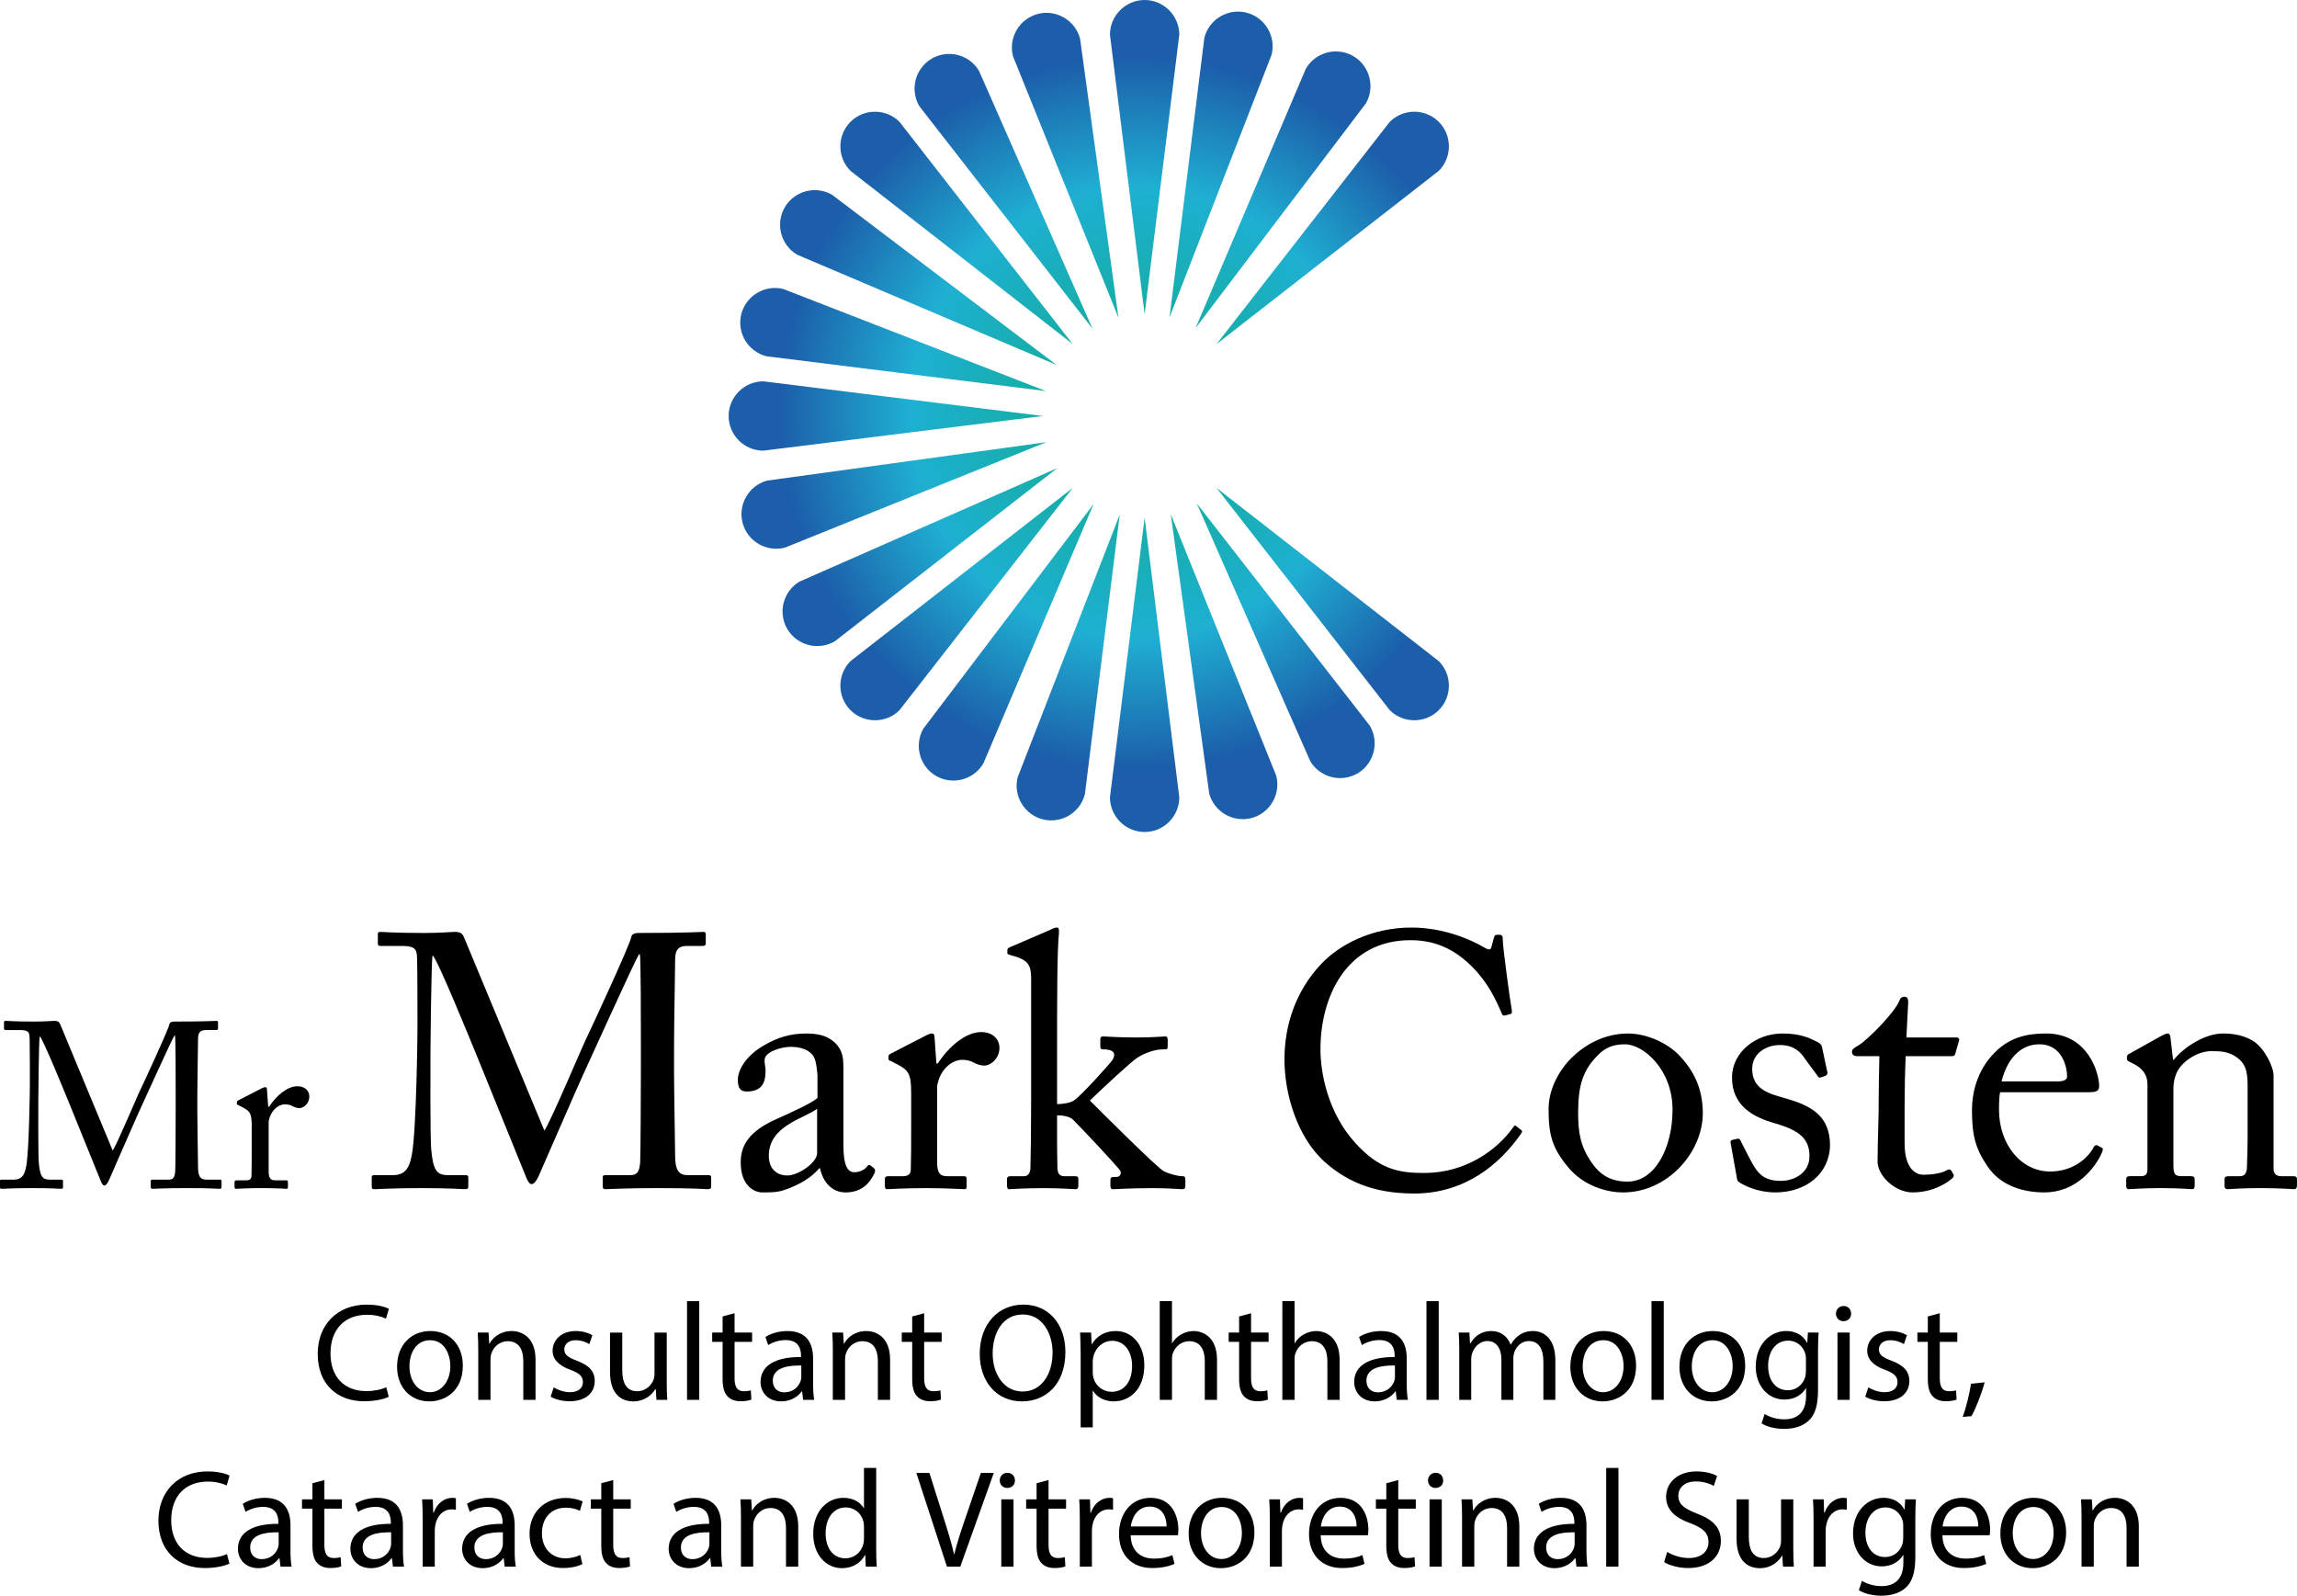 <?xml version="1.0" encoding="UTF-8"?><svg id="a" xmlns="http://www.w3.org/2000/svg" xmlns:xlink="http://www.w3.org/1999/xlink" viewBox="0 0 330.518 229.602"><defs><style>.u{fill:url(#t);}.v{fill:url(#j);}.w{fill:url(#g);}.x{fill:url(#m);}.y{fill:url(#h);}.z{fill:url(#i);}.aa{fill:url(#q);}.ab{fill:url(#r);}.ac{fill:url(#o);}.ad{fill:url(#p);}.ae{fill:url(#k);}.af{fill:url(#n);}.ag{fill:url(#l);}.ah{fill:url(#f);}.ai{fill:url(#d);}.aj{fill:url(#s);}.ak{fill:url(#e);}.al{fill:url(#c);}.am{fill:url(#b);}</style><radialGradient id="b" cx="163.372" cy="59.41" fx="163.372" fy="59.41" r="51.145" gradientTransform="matrix(1, 0, 0, 1, 0, 0)" gradientUnits="userSpaceOnUse"><stop offset=".239" stop-color="#15ada1"/><stop offset=".635" stop-color="#1fafd2"/><stop offset="1" stop-color="#1c5eaa"/></radialGradient><radialGradient id="c" cy="59.41" fy="59.41" r="51.145" xlink:href="#b"/><radialGradient id="d" cy="59.41" fy="59.41" r="51.145" xlink:href="#b"/><radialGradient id="e" cy="59.41" fy="59.41" r="51.145" xlink:href="#b"/><radialGradient id="f" cx="163.372" cy="59.41" fx="163.372" fy="59.41" r="51.145" xlink:href="#b"/><radialGradient id="g" cx="163.372" cy="59.41" fx="163.372" fy="59.41" r="51.145" xlink:href="#b"/><radialGradient id="h" cx="163.372" fx="163.372" r="51.145" xlink:href="#b"/><radialGradient id="i" cx="163.372" cy="59.41" fx="163.372" fy="59.41" r="51.145" xlink:href="#b"/><radialGradient id="j" cx="163.372" cy="59.41" fx="163.372" fy="59.41" r="51.145" xlink:href="#b"/><radialGradient id="k" cx="163.372" cy="59.41" fx="163.372" fy="59.41" r="51.145" xlink:href="#b"/><radialGradient id="l" cx="163.372" cy="59.41" fx="163.372" fy="59.41" r="51.145" xlink:href="#b"/><radialGradient id="m" cx="163.372" cy="59.41" fx="163.372" fy="59.41" r="51.145" xlink:href="#b"/><radialGradient id="n" cx="163.372" fx="163.372" r="51.145" xlink:href="#b"/><radialGradient id="o" cx="163.372" cy="59.41" fx="163.372" fy="59.41" r="51.145" xlink:href="#b"/><radialGradient id="p" r="51.145" xlink:href="#b"/><radialGradient id="q" cx="163.372" cy="59.41" fx="163.372" fy="59.41" r="51.145" xlink:href="#b"/><radialGradient id="r" cy="59.41" fy="59.41" r="51.145" xlink:href="#b"/><radialGradient id="s" cx="163.372" fx="163.372" r="51.145" xlink:href="#b"/><radialGradient id="t" cx="163.372" cy="59.41" fx="163.372" fy="59.41" r="51.145" xlink:href="#b"/></defs><g><path class="am" d="M175.048,49.511h0l31.979-24.925c1.94-1.94,1.94-5.114,0-7.054h0c-1.94-1.94-5.114-1.94-7.054,0l-24.925,31.979Z"/><path class="al" d="M175.048,70.204h0l24.925,31.979c1.94,1.94,5.114,1.94,7.054,0h0c1.94-1.94,1.94-5.114,0-7.054l-31.979-24.925Z"/><path class="ai" d="M164.702,74.489h0l-4.988,40.237c0,2.744,2.245,4.988,4.988,4.988h0c2.744,0,4.988-2.245,4.988-4.988l-4.988-40.237Z"/><path class="ak" d="M164.702,45.226h0l4.988-40.237c0-2.744-2.245-4.988-4.988-4.988h0c-2.744,0-4.988,2.245-4.988,4.988l4.988,40.237Z"/><path class="ah" d="M150.07,59.857h0l-40.237-4.988c-2.744,0-4.988,2.245-4.988,4.988h0c0,2.744,2.245,4.988,4.988,4.988l40.237-4.988Z"/><path class="w" d="M154.356,70.204h0l-31.979,24.925c-1.94,1.94-1.94,5.114,0,7.054h0c1.94,1.94,5.114,1.94,7.054,0l24.925-31.979Z"/><path class="y" d="M154.356,49.511h0l-24.925-31.979c-1.94-1.94-5.114-1.94-7.054,0h0c-1.94,1.94-1.94,5.114,0,7.054l31.979,24.925Z"/><path class="z" d="M157.365,72.517h0l-24.492,32.312c-1.376,2.374-.559,5.441,1.814,6.817h0c2.374,1.376,5.441,.559,6.817-1.814l15.861-37.314Z"/><path class="v" d="M172.039,47.198h0l24.492-32.312c1.376-2.374,.559-5.441-1.814-6.817h0c-2.374-1.376-5.441-.559-6.817,1.814l-15.861,37.314Z"/><path class="ae" d="M152.042,52.52h0l-32.312-24.492c-2.374-1.376-5.441-.559-6.817,1.814h0c-1.376,2.374-.559,5.441,1.814,6.817l37.314,15.861Z"/><path class="ag" d="M150.562,63.621h0l-40.167,5.529c-2.651,.706-4.243,3.452-3.537,6.103h0c.706,2.651,3.452,4.243,6.103,3.537l37.601-15.17Z"/><path class="x" d="M160.938,45.718h0l-5.529-40.167c-.706-2.651-3.452-4.243-6.103-3.537h0c-2.651,.706-4.243,3.452-3.537,6.103l15.17,37.601Z"/><path class="af" d="M168.465,73.997h0l5.529,40.167c.706,2.651,3.452,4.243,6.103,3.537h0c2.651-.706,4.243-3.452,3.537-6.103l-15.17-37.601Z"/><path class="ac" d="M152.137,67.356h0l-37.108,16.337c-2.356,1.406-3.133,4.484-1.727,6.84h0c1.406,2.356,4.484,3.133,6.84,1.727l31.996-24.904Z"/><path class="ad" d="M157.203,47.293h0l-16.337-37.108c-1.406-2.356-4.484-3.133-6.84-1.727h0c-2.356,1.406-3.133,4.484-1.727,6.84l24.904,31.996Z"/><path class="aa" d="M172.2,72.422h0l16.337,37.108c1.406,2.356,4.484,3.133,6.84,1.727h0c2.356-1.406,3.133-4.484,1.727-6.84l-24.904-31.996Z"/><path class="ab" d="M150.515,56.275h0l-37.792-14.687c-2.66-.672-5.386,.955-6.058,3.615h0c-.672,2.66,.955,5.386,3.615,6.058l40.234,5.015Z"/><path class="aj" d="M168.284,45.671h0l14.687-37.792c.672-2.66-.955-5.386-3.615-6.058h0c-2.66-.672-5.386,.955-6.058,3.615l-5.015,40.234Z"/><path class="u" d="M161.12,74.044h0l-14.687,37.792c-.672,2.66,.955,5.386,3.615,6.058h0c2.66,.672,5.386-.955,6.058-3.615l5.015-40.234Z"/></g><g><path d="M16.212,165.536c.474-.508,3.857-8.597,4.129-9.036,.236-.475,3.926-8.428,4.027-9.104,.067-.372,.44-.406,.778-.406,4.501,0,5.651-.102,6.024-.102,.169,0,.203,.102,.203,.237v.778c0,.203-.034,.305-.272,.305h-1.489c-1.015,0-1.116,.609-1.116,1.388,0,.981-.102,5.821-.102,8.089v2.368c0,1.692,.102,7.176,.102,7.853,0,1.286,.305,1.827,1.15,1.827h1.997c.203,0,.236,.102,.236,.237v.778c0,.203-.033,.305-.304,.305-.406,0-1.016-.102-4.738-.102-3.114,0-4.434,.102-4.874,.102-.236,0-.271-.102-.271-.305v-.778c0-.17,.034-.237,.271-.237h2.302c.575,0,.88-.203,.947-1.218,.034-.406,.067-6.296,.067-8.8v-2.166c0-2.233,0-8.258-.102-8.562h-.067c-.338,.44-5.144,11.101-5.314,11.44-.203,.406-3.96,9.036-4.095,9.341-.136,.305-.406,.812-.677,.812-.203,0-.373-.272-.508-.609-.102-.237-4.434-10.932-4.603-11.338-.644-1.557-3.724-9.138-4.197-9.544-.135,.474-.203,9.036-.203,9.442s-.033,7.547,.068,8.731c.169,1.93,.474,2.471,1.557,2.471h1.692c.202,0,.236,.102,.236,.237v.846c0,.136-.034,.237-.305,.237-.372,0-1.286-.102-4.095-.102-2.877,0-4.061,.102-4.366,.102-.271,0-.305-.034-.305-.305v-.812c0-.102,.034-.203,.203-.203H1.997c1.286,0,1.591-.88,1.794-2.03,.406-2.403,.508-11.067,.508-11.677,0-.474,0-5.584-.034-6.565-.034-.778,0-1.252-1.388-1.252H.812c-.203,0-.237-.102-.237-.237v-.88c0-.102,.034-.203,.237-.203,.339,0,1.252,.102,4.129,.102,1.591,0,2.471-.102,2.877-.102,.508,0,.711,.136,.88,.575l7.514,18.073Z"/><path d="M36.219,161.948c0-1.726-.272-2.064-1.219-2.572l-.643-.338c-.203-.068-.272-.102-.272-.237v-.203c0-.135,.068-.203,.272-.305l3.351-1.726c.202-.102,.338-.136,.474-.136,.203,0,.236,.203,.236,.406l.17,2.403h.135c1.016-1.557,2.606-2.944,4.061-2.944,1.15,0,1.726,.71,1.726,1.488,0,.982-.811,1.659-1.421,1.659-.372,0-.711-.136-.981-.272-.271-.169-.677-.271-1.117-.271-.541,0-1.421,.339-1.997,1.422-.202,.372-.338,.981-.338,1.083v7.039c0,1.05,.237,1.388,.947,1.388h1.591c.203,0,.237,.102,.237,.305v.609c0,.203-.034,.305-.17,.305-.202,0-1.76-.102-3.587-.102-2.099,0-3.519,.102-3.723,.102-.136,0-.203-.068-.203-.339v-.575c0-.237,.067-.305,.372-.305h1.32c.507,0,.744-.203,.744-.643,.034-1.117,.034-2.302,.034-4.061v-3.182Z"/><path d="M78.326,162.655c.726-.778,5.91-13.17,6.325-13.844,.363-.727,6.015-12.911,6.17-13.947,.103-.571,.674-.623,1.192-.623,6.896,0,8.659-.155,9.229-.155,.26,0,.311,.155,.311,.363v1.192c0,.31-.052,.467-.415,.467h-2.281c-1.556,0-1.711,.933-1.711,2.126,0,1.503-.156,8.918-.156,12.392v3.63c0,2.592,.156,10.991,.156,12.028,0,1.971,.467,2.8,1.763,2.8h3.059c.311,0,.363,.156,.363,.363v1.192c0,.311-.052,.467-.467,.467-.622,0-1.556-.155-7.259-.155-4.771,0-6.792,.155-7.466,.155-.363,0-.415-.155-.415-.467v-1.192c0-.259,.052-.363,.415-.363h3.525c.882,0,1.348-.31,1.452-1.866,.052-.622,.103-9.644,.103-13.48v-3.318c0-3.423,0-12.651-.155-13.118h-.104c-.519,.674-7.881,17.007-8.14,17.525-.311,.622-6.066,13.844-6.274,14.31-.207,.467-.622,1.245-1.037,1.245-.31,0-.57-.415-.777-.934-.155-.363-6.792-16.747-7.052-17.369-.985-2.386-5.703-14-6.429-14.622-.208,.727-.311,13.844-.311,14.466s-.052,11.562,.103,13.378c.26,2.955,.727,3.784,2.386,3.784h2.592c.311,0,.363,.156,.363,.363v1.296c0,.208-.052,.363-.467,.363-.57,0-1.971-.155-6.273-.155-4.407,0-6.223,.155-6.689,.155-.415,0-.467-.052-.467-.467v-1.244c0-.155,.052-.311,.31-.311h2.748c1.971,0,2.438-1.348,2.748-3.11,.622-3.682,.778-16.955,.778-17.889,0-.726,0-8.555-.052-10.059-.053-1.192,0-1.918-2.126-1.918h-3.163c-.311,0-.363-.156-.363-.363v-1.348c0-.156,.052-.311,.363-.311,.519,0,1.918,.155,6.325,.155,2.438,0,3.785-.155,4.407-.155,.778,0,1.089,.207,1.349,.882l11.511,27.688Z"/><path d="M121.359,164.781c0,2.955,.623,3.889,1.556,3.889,.83,0,1.556-.415,1.815-.778,.207-.259,.31-.362,.519-.207l.518,.415c.156,.155,.26,.414-.052,.933-.414,.778-1.399,2.541-4.044,2.541-1.866,0-3.215-1.349-3.682-3.474h-.103c-1.089,1.296-2.8,2.385-5.133,3.162-.985,.311-1.919,.311-3.06,.311-1.244,0-3.11-1.037-3.11-4.304,0-2.385,1.089-4.459,5.185-6.273,2.333-1.037,5.029-2.281,5.859-3.008v-3.318c-.103-.881-.156-2.229-.727-2.903s-1.606-1.141-3.11-1.141c-1.037,0-2.644,.415-3.37,1.089-.727,.674-.26,1.452-.26,2.385,0,1.815-.622,2.956-2.748,2.956-.829,0-1.244-.467-1.244-1.659,0-1.659,1.452-3.63,3.578-4.874,2.177-1.297,3.992-1.815,6.325-1.815,2.437,0,3.422,.726,4.147,1.399,1.089,1.089,1.141,2.281,1.141,3.682v10.992Zm-3.784-5.237c-1.867,1.4-6.948,2.438-6.948,6.74,0,1.919,1.141,2.852,2.696,2.852,1.504,0,4.252-1.815,4.252-3.214v-6.378Z"/><path d="M131.107,157.159c0-2.644-.415-3.163-1.866-3.94l-.985-.519c-.311-.103-.415-.156-.415-.363v-.31c0-.208,.103-.311,.415-.467l5.133-2.644c.311-.155,.519-.207,.727-.207,.31,0,.362,.31,.362,.622l.26,3.681h.207c1.556-2.385,3.992-4.511,6.222-4.511,1.763,0,2.644,1.089,2.644,2.281,0,1.504-1.244,2.541-2.178,2.541-.57,0-1.089-.207-1.504-.415-.414-.259-1.036-.415-1.711-.415-.829,0-2.178,.519-3.059,2.178-.311,.57-.519,1.504-.519,1.659v10.785c0,1.607,.362,2.126,1.451,2.126h2.438c.31,0,.363,.155,.363,.467v.933c0,.311-.053,.467-.26,.467-.311,0-2.696-.155-5.496-.155-3.215,0-5.393,.155-5.703,.155-.208,0-.311-.103-.311-.519v-.881c0-.363,.103-.467,.57-.467h2.022c.777,0,1.141-.311,1.141-.985,.052-1.711,.052-3.525,.052-6.222v-4.874Z"/><path d="M148.373,141.19c0-2.126-.155-3.007-2.696-3.682-.57-.155-.726-.207-.726-.362v-.467c0-.208,.155-.311,.674-.519l5.289-2.281c.466-.208,.829-.415,1.141-.415,.31,0,.362,.259,.31,.882-.259,2.488-.259,10.11-.259,16.332v8.192c.674,0,1.97-.155,2.488-.57,.985-.674,5.081-5.185,5.496-5.808,.311-.57,.311-.984,0-1.192-.415-.31-1.037-.31-1.348-.31-.363,0-.415-.156-.415-.467v-.985c0-.259,.103-.415,.363-.415,.31,0,2.178,.156,4.821,.156,2.541,0,3.837-.156,4.2-.156,.207,0,.31,.156,.31,.519v.934c0,.31-.052,.415-.414,.415h-.363c-1.037,0-2.541,.519-3.577,1.192-.727,.415-5.082,4.459-6.845,6.17,1.037,1.037,9.748,9.748,10.629,10.162,.934,.467,2.126,.727,2.696,.727,.311,0,.415,.103,.415,.467v.933c0,.311-.103,.467-.467,.467-.415,0-1.866-.155-4.304-.155-3.059,0-5.236,.155-5.651,.155-.259,0-.362-.155-.362-.519v-.829c0-.26,.103-.415,.518-.415h.363c.415,0,.726-.363,.57-.83-.155-.414-6.066-6.689-6.896-7.466-.57-.467-1.556-.57-2.229-.57v2.281c0,1.815,0,3.577,.052,5.393,.052,.726,.31,1.089,1.037,1.089h1.503c.363,0,.467,.103,.467,.414v.882c0,.415-.103,.57-.415,.57-.31,0-2.022-.155-4.614-.155-2.8,0-4.614,.155-4.978,.155-.155,0-.259-.207-.259-.519v-.881c0-.363,.155-.467,.519-.467h1.918c.674,0,.934-.57,.934-1.245,.052-2.281,.103-5.081,.103-9.644v-17.162Z"/><path d="M190.371,166.959c-3.733-3.526-5.549-9.541-5.549-14.519,0-4.821,1.556-9.799,5.289-13.74,2.644-2.8,7.311-5.236,12.963-5.236,4.718,0,8.606,1.763,10.473,2.852,.675,.415,.934,.363,1.037,0l.415-1.504c.103-.31,.207-.31,.674-.31s.57,.103,.57,.829c0,.985,1.037,8.607,1.297,10.06,.052,.259,0,.466-.208,.518l-.777,.208c-.26,.052-.363,0-.519-.415-.726-1.711-1.866-4.199-4.044-6.43-2.178-2.229-4.926-3.992-9.023-3.992-9.28,0-13.014,8.244-12.962,15.815,0,3.007,.934,8.866,4.978,13.325,3.525,3.94,6.481,4.356,9.955,4.356,5.858,0,10.422-3.215,12.807-6.585,.155-.26,.259-.311,.415-.155l.674,.519c.155,.103,.259,.207,.103,.466-3.11,4.512-8.141,8.711-15.451,8.711-6.118,0-10.007-1.918-13.117-4.769Z"/><path d="M225.679,167.995c-2.385-2.852-2.852-4.769-2.852-8.451,0-2.644,1.4-5.963,4.459-8.348,2.696-2.074,5.237-2.488,6.948-2.488,2.852,0,5.703,1.451,7.259,3.007,2.333,2.385,3.525,5.081,3.525,8.451,0,5.651-5.081,11.407-11.458,11.407-2.489,0-5.704-.985-7.882-3.578Zm14.985-8.348c0-5.755-4.2-9.385-6.845-9.385-1.399,0-2.748,.311-3.992,1.659-2.022,2.074-2.748,4.2-2.748,8.141,0,2.903,.311,4.874,1.971,7.259,1.192,1.711,2.695,2.696,5.133,2.696,3.94,0,6.481-4.822,6.481-10.37Z"/><path d="M250.204,170.069c-.259-.155-.259-.467-.31-.726l-.882-4.926c-.052-.26,.103-.363,.31-.415l.675-.155c.207-.052,.362,.052,.467,.31l1.296,2.541c1.037,1.919,1.763,3.215,4.511,3.215,1.815,0,4.096-1.089,4.096-3.525,0-2.334-1.141-3.682-5.029-4.771-3.059-.882-6.118-2.489-6.118-6.585,0-3.577,3.37-6.325,7.259-6.325,2.489,0,3.837,.622,4.771,1.089,.777,.362,.882,.622,.934,.933l.777,3.63c0,.207-.103,.362-.363,.467l-.622,.207c-.207,.052-.31,0-.466-.259l-1.764-2.386c-.622-.985-1.607-2.022-3.629-2.022-1.971,0-3.992,1.192-3.992,3.422,0,3.007,2.437,3.577,4.978,4.304,3.784,1.088,6.17,2.644,6.222,6.637-.052,4.199-3.474,6.844-7.881,6.844-2.541,0-4.615-1.037-5.237-1.504Z"/><path d="M274.055,164.47c0,3.889,1.763,4.562,2.696,4.562,1.192,0,2.696-.207,3.422-.674,.259-.155,.467-.103,.622,.103l.26,.467c.155,.207,.052,.415-.104,.57-.519,.519-2.644,2.074-5.755,2.074-2.541,0-5.029-2.438-5.029-4.407,0-2.126,.155-6.689,.155-7.414v-1.142c0-.933,.052-4.459,.103-6.637h-3.162c-.467,0-.778-.207-.778-.622,0-.414,.311-.57,.934-.933,1.244-.727,5.236-4.719,5.911-6.481,.155-.415,.414-.519,.726-.519,.415,0,.519,.363,.519,.777l-.26,5.082h7.207c.311,0,.467,.259,.363,.466l-.519,1.815c-.052,.259-.155,.414-.467,.414h-6.689c-.103,2.386-.155,4.926-.155,7.311v5.185Z"/><path d="M287.795,157.159c-.103,.467-.156,1.296-.156,2.488,0,5.082,3.215,8.918,7.363,8.918,3.163,0,5.393-1.815,6.273-3.525,.103-.207,.311-.31,.467-.259l.674,.362c.156,.052,.26,.208,0,.778-.933,2.073-3.629,5.651-8.244,5.651-2.955,0-6.222-.882-8.14-3.682-1.815-2.644-2.282-4.562-2.282-8.192,0-2.022,.519-5.496,3.267-8.243,2.229-2.282,4.822-2.748,7.415-2.748,5.963,0,7.622,5.6,7.622,7.621,0,.727-.623,.83-1.452,.83h-12.807Zm8.244-1.556c.984,0,1.399-.259,1.399-.726,0-1.192-.622-4.615-3.992-4.615-2.281,0-4.459,1.504-5.444,5.341h8.037Z"/><path d="M327.147,168.151c0,.829,.467,1.089,1.141,1.089h1.659c.467,0,.57,.155,.57,.467v.829c0,.363-.103,.57-.415,.57-.362,0-1.97-.155-4.926-.155-2.644,0-4.303,.155-4.666,.155-.311,0-.415-.155-.415-.57v-.829c0-.363,.156-.467,.674-.467h1.504c.57,0,.985-.26,1.037-1.192,.052-1.349,.103-3.008,.103-4.356v-6.845c0-2.073,0-3.577-1.503-4.666-1.245-.934-2.489-.934-3.785-.934-.83,0-2.644,.363-4.2,2.022-1.037,1.141-1.192,2.54-1.192,3.525v10.733c0,1.399,.155,1.711,1.244,1.711h1.297c.414,0,.518,.155,.518,.519v.881c0,.311-.103,.467-.362,.467-.363,0-1.763-.155-4.511-.155-2.644,0-4.304,.155-4.615,.155-.259,0-.362-.155-.362-.467v-.933c0-.311,.103-.467,.519-.467h1.503c.675,0,1.037-.156,1.037-1.037v-12.133c0-1.556-.829-2.438-2.126-3.06l-.414-.207c-.363-.155-.415-.311-.415-.467v-.259c0-.26,.207-.415,.467-.519l4.459-2.489c.414-.207,.726-.362,.933-.362,.26,0,.363,.207,.415,.622l.363,3.162h.103c1.504-1.866,4.511-3.784,7.104-3.784,1.556,0,3.163,.31,4.407,1.141,1.556,1.036,2.852,3.629,2.852,4.926v13.377Z"/></g><g><path d="M55.939,200.981c-.641,.32-1.921,.641-3.561,.641-3.801,0-6.662-2.4-6.662-6.821,0-4.222,2.861-7.082,7.042-7.082,1.681,0,2.74,.36,3.2,.601l-.42,1.42c-.66-.32-1.6-.56-2.721-.56-3.16,0-5.261,2.019-5.261,5.561,0,3.301,1.9,5.421,5.181,5.421,1.06,0,2.141-.22,2.841-.56l.36,1.38Z"/><path d="M66.599,196.5c0,3.581-2.481,5.141-4.821,5.141-2.621,0-4.642-1.92-4.642-4.981,0-3.241,2.121-5.142,4.802-5.142,2.78,0,4.661,2.021,4.661,4.981Zm-7.682,.1c0,2.121,1.22,3.721,2.94,3.721,1.68,0,2.94-1.58,2.94-3.761,0-1.64-.82-3.721-2.9-3.721s-2.981,1.921-2.981,3.761Z"/><path d="M68.817,194.359c0-1-.019-1.82-.08-2.62h1.56l.101,1.6h.04c.479-.92,1.6-1.82,3.2-1.82,1.341,0,3.421,.801,3.421,4.121v5.781h-1.761v-5.581c0-1.56-.58-2.86-2.24-2.86-1.16,0-2.061,.819-2.36,1.8-.08,.221-.12,.52-.12,.82v5.821h-1.761v-7.061Z"/><path d="M79.677,199.62c.519,.341,1.44,.7,2.32,.7,1.28,0,1.88-.64,1.88-1.44,0-.84-.5-1.3-1.8-1.78-1.74-.62-2.561-1.58-2.561-2.74,0-1.56,1.26-2.841,3.341-2.841,.98,0,1.84,.28,2.38,.601l-.44,1.28c-.381-.24-1.081-.56-1.98-.56-1.041,0-1.621,.601-1.621,1.32,0,.801,.58,1.16,1.841,1.641,1.681,.64,2.54,1.48,2.54,2.921,0,1.7-1.32,2.9-3.62,2.9-1.06,0-2.041-.26-2.721-.66l.44-1.341Z"/><path d="M95.939,198.78c0,1,.019,1.881,.079,2.641h-1.56l-.101-1.58h-.04c-.46,.78-1.48,1.8-3.2,1.8-1.52,0-3.341-.84-3.341-4.24v-5.661h1.761v5.36c0,1.841,.56,3.081,2.16,3.081,1.18,0,2-.82,2.32-1.601,.1-.26,.16-.58,.16-.9v-5.94h1.761v7.041Z"/><path d="M98.857,187.218h1.761v14.203h-1.761v-14.203Z"/><path d="M105.698,188.958v2.781h2.521v1.34h-2.521v5.221c0,1.201,.34,1.881,1.32,1.881,.46,0,.8-.06,1.02-.12l.08,1.32c-.34,.14-.88,.24-1.56,.24-.82,0-1.48-.26-1.9-.74-.501-.52-.681-1.38-.681-2.521v-5.281h-1.5v-1.34h1.5v-2.321l1.721-.46Z"/><path d="M115.558,201.421l-.14-1.221h-.06c-.54,.761-1.58,1.44-2.96,1.44-1.961,0-2.961-1.38-2.961-2.78,0-2.341,2.08-3.621,5.821-3.601v-.2c0-.8-.22-2.24-2.2-2.24-.9,0-1.841,.279-2.521,.72l-.4-1.16c.8-.52,1.96-.86,3.181-.86,2.961,0,3.681,2.021,3.681,3.961v3.621c0,.84,.04,1.66,.16,2.32h-1.601Zm-.26-4.941c-1.921-.04-4.101,.301-4.101,2.181,0,1.141,.76,1.681,1.66,1.681,1.26,0,2.061-.801,2.34-1.62,.06-.181,.101-.381,.101-.56v-1.681Z"/><path d="M119.836,194.359c0-1-.019-1.82-.08-2.62h1.56l.101,1.6h.04c.479-.92,1.6-1.82,3.2-1.82,1.341,0,3.421,.801,3.421,4.121v5.781h-1.761v-5.581c0-1.56-.58-2.86-2.24-2.86-1.16,0-2.061,.819-2.36,1.8-.08,.221-.12,.52-.12,.82v5.821h-1.761v-7.061Z"/><path d="M132.978,188.958v2.781h2.521v1.34h-2.521v5.221c0,1.201,.34,1.881,1.32,1.881,.46,0,.8-.06,1.02-.12l.08,1.32c-.34,.14-.88,.24-1.56,.24-.82,0-1.48-.26-1.9-.74-.501-.52-.681-1.38-.681-2.521v-5.281h-1.5v-1.34h1.5v-2.321l1.721-.46Z"/><path d="M153.299,194.539c0,4.642-2.82,7.102-6.262,7.102-3.561,0-6.061-2.761-6.061-6.841,0-4.281,2.661-7.082,6.262-7.082,3.681,0,6.061,2.82,6.061,6.821Zm-10.463,.221c0,2.88,1.56,5.461,4.302,5.461,2.76,0,4.32-2.541,4.32-5.602,0-2.681-1.4-5.481-4.301-5.481-2.881,0-4.321,2.66-4.321,5.621Z"/><path d="M155.497,194.899c0-1.24-.04-2.24-.08-3.16h1.581l.08,1.66h.04c.72-1.181,1.86-1.881,3.44-1.881,2.341,0,4.101,1.98,4.101,4.921,0,3.481-2.12,5.201-4.4,5.201-1.28,0-2.4-.56-2.981-1.52h-.04v5.261h-1.74v-10.482Zm1.74,2.581c0,.26,.04,.5,.08,.72,.32,1.221,1.381,2.061,2.641,2.061,1.86,0,2.941-1.52,2.941-3.741,0-1.94-1.02-3.601-2.881-3.601-1.2,0-2.32,.86-2.661,2.181-.06,.22-.12,.48-.12,.72v1.661Z"/><path d="M166.876,187.218h1.761v6.041h.04c.28-.5,.72-.94,1.26-1.24,.52-.3,1.141-.5,1.801-.5,1.301,0,3.381,.801,3.381,4.141v5.762h-1.761v-5.561c0-1.56-.58-2.88-2.24-2.88-1.141,0-2.04,.8-2.36,1.76-.101,.24-.12,.5-.12,.841v5.841h-1.761v-14.203Z"/><path d="M180.017,188.958v2.781h2.521v1.34h-2.521v5.221c0,1.201,.34,1.881,1.32,1.881,.46,0,.8-.06,1.02-.12l.08,1.32c-.34,.14-.88,.24-1.56,.24-.82,0-1.48-.26-1.9-.74-.501-.52-.681-1.38-.681-2.521v-5.281h-1.5v-1.34h1.5v-2.321l1.721-.46Z"/><path d="M184.516,187.218h1.761v6.041h.04c.28-.5,.72-.94,1.26-1.24,.52-.3,1.141-.5,1.801-.5,1.301,0,3.381,.801,3.381,4.141v5.762h-1.761v-5.561c0-1.56-.58-2.88-2.24-2.88-1.141,0-2.04,.8-2.36,1.76-.101,.24-.12,.5-.12,.841v5.841h-1.761v-14.203Z"/><path d="M200.978,201.421l-.14-1.221h-.06c-.54,.761-1.58,1.44-2.96,1.44-1.961,0-2.961-1.38-2.961-2.78,0-2.341,2.08-3.621,5.821-3.601v-.2c0-.8-.22-2.24-2.2-2.24-.9,0-1.841,.279-2.521,.72l-.4-1.16c.8-.52,1.96-.86,3.181-.86,2.961,0,3.681,2.021,3.681,3.961v3.621c0,.84,.04,1.66,.16,2.32h-1.601Zm-.26-4.941c-1.921-.04-4.101,.301-4.101,2.181,0,1.141,.76,1.681,1.66,1.681,1.26,0,2.061-.801,2.34-1.62,.06-.181,.101-.381,.101-.56v-1.681Z"/><path d="M205.256,187.218h1.761v14.203h-1.761v-14.203Z"/><path d="M209.976,194.359c0-1-.019-1.82-.08-2.62h1.541l.08,1.56h.06c.54-.92,1.44-1.78,3.041-1.78,1.32,0,2.32,.801,2.74,1.94h.04c.3-.54,.681-.96,1.08-1.26,.58-.44,1.221-.681,2.141-.681,1.28,0,3.181,.841,3.181,4.201v5.701h-1.721v-5.481c0-1.86-.68-2.981-2.1-2.981-1.001,0-1.781,.74-2.081,1.601-.08,.24-.14,.56-.14,.88v5.981h-1.721v-5.801c0-1.541-.68-2.661-2.021-2.661-1.1,0-1.9,.88-2.181,1.761-.1,.26-.14,.56-.14,.86v5.841h-1.721v-7.061Z"/><path d="M235.419,196.5c0,3.581-2.481,5.141-4.821,5.141-2.621,0-4.642-1.92-4.642-4.981,0-3.241,2.121-5.142,4.802-5.142,2.78,0,4.661,2.021,4.661,4.981Zm-7.682,.1c0,2.121,1.22,3.721,2.94,3.721,1.68,0,2.94-1.58,2.94-3.761,0-1.64-.82-3.721-2.9-3.721s-2.981,1.921-2.981,3.761Z"/><path d="M237.636,187.218h1.761v14.203h-1.761v-14.203Z"/><path d="M251.119,196.5c0,3.581-2.481,5.141-4.821,5.141-2.621,0-4.642-1.92-4.642-4.981,0-3.241,2.121-5.142,4.802-5.142,2.78,0,4.661,2.021,4.661,4.981Zm-7.682,.1c0,2.121,1.22,3.721,2.94,3.721,1.68,0,2.94-1.58,2.94-3.761,0-1.64-.82-3.721-2.9-3.721s-2.981,1.921-2.981,3.761Z"/><path d="M261.678,191.739c-.04,.7-.08,1.48-.08,2.66v5.621c0,2.221-.44,3.581-1.38,4.421-.94,.88-2.301,1.16-3.521,1.16-1.16,0-2.44-.28-3.221-.8l.44-1.341c.641,.4,1.641,.761,2.841,.761,1.801,0,3.121-.94,3.121-3.381v-1.08h-.04c-.54,.9-1.58,1.62-3.081,1.62-2.4,0-4.121-2.04-4.121-4.721,0-3.281,2.141-5.142,4.361-5.142,1.681,0,2.601,.881,3.021,1.681h.04l.08-1.46h1.54Zm-1.82,3.82c0-.3-.019-.56-.1-.8-.32-1.02-1.181-1.86-2.461-1.86-1.68,0-2.88,1.42-2.88,3.66,0,1.9,.96,3.481,2.86,3.481,1.08,0,2.061-.681,2.44-1.801,.1-.3,.14-.641,.14-.94v-1.74Z"/><path d="M266.357,189.019c.019,.6-.42,1.08-1.12,1.08-.62,0-1.06-.48-1.06-1.08,0-.62,.46-1.101,1.101-1.101,.66,0,1.08,.48,1.08,1.101Zm-1.961,12.402v-9.682h1.761v9.682h-1.761Z"/><path d="M268.837,199.62c.519,.341,1.44,.7,2.32,.7,1.28,0,1.88-.64,1.88-1.44,0-.84-.5-1.3-1.8-1.78-1.74-.62-2.561-1.58-2.561-2.74,0-1.56,1.26-2.841,3.341-2.841,.98,0,1.84,.28,2.38,.601l-.44,1.28c-.381-.24-1.081-.56-1.98-.56-1.041,0-1.621,.601-1.621,1.32,0,.801,.58,1.16,1.841,1.641,1.681,.64,2.54,1.48,2.54,2.921,0,1.7-1.32,2.9-3.62,2.9-1.06,0-2.041-.26-2.721-.66l.44-1.341Z"/><path d="M279.118,188.958v2.781h2.521v1.34h-2.521v5.221c0,1.201,.34,1.881,1.32,1.881,.46,0,.8-.06,1.02-.12l.08,1.32c-.34,.14-.88,.24-1.56,.24-.82,0-1.48-.26-1.9-.74-.501-.52-.681-1.38-.681-2.521v-5.281h-1.5v-1.34h1.5v-2.321l1.721-.46Z"/><path d="M282.416,203.882c.44-1.181,.98-3.321,1.2-4.781l1.96-.2c-.46,1.7-1.34,3.921-1.9,4.861l-1.26,.12Z"/><path d="M33.019,224.981c-.641,.32-1.921,.641-3.561,.641-3.801,0-6.662-2.4-6.662-6.821,0-4.222,2.861-7.082,7.042-7.082,1.681,0,2.74,.36,3.2,.601l-.42,1.42c-.66-.32-1.6-.56-2.721-.56-3.16,0-5.261,2.019-5.261,5.561,0,3.301,1.9,5.421,5.181,5.421,1.06,0,2.141-.22,2.841-.56l.36,1.38Z"/><path d="M40.358,225.421l-.14-1.221h-.06c-.54,.761-1.58,1.44-2.96,1.44-1.961,0-2.961-1.38-2.961-2.78,0-2.341,2.08-3.621,5.821-3.601v-.2c0-.8-.22-2.24-2.2-2.24-.9,0-1.841,.279-2.521,.72l-.4-1.16c.8-.52,1.96-.86,3.181-.86,2.961,0,3.681,2.021,3.681,3.961v3.621c0,.84,.04,1.66,.16,2.32h-1.601Zm-.26-4.941c-1.921-.04-4.101,.301-4.101,2.181,0,1.141,.76,1.681,1.66,1.681,1.26,0,2.061-.801,2.34-1.62,.06-.181,.101-.381,.101-.56v-1.681Z"/><path d="M46.677,212.958v2.781h2.521v1.34h-2.521v5.221c0,1.201,.34,1.881,1.32,1.881,.46,0,.8-.06,1.02-.12l.08,1.32c-.34,.14-.88,.24-1.56,.24-.82,0-1.48-.26-1.9-.74-.501-.52-.681-1.38-.681-2.521v-5.281h-1.5v-1.34h1.5v-2.321l1.721-.46Z"/><path d="M56.538,225.421l-.14-1.221h-.06c-.54,.761-1.58,1.44-2.96,1.44-1.961,0-2.961-1.38-2.961-2.78,0-2.341,2.08-3.621,5.821-3.601v-.2c0-.8-.22-2.24-2.2-2.24-.9,0-1.841,.279-2.521,.72l-.4-1.16c.8-.52,1.96-.86,3.181-.86,2.961,0,3.681,2.021,3.681,3.961v3.621c0,.84,.04,1.66,.16,2.32h-1.601Zm-.26-4.941c-1.921-.04-4.101,.301-4.101,2.181,0,1.141,.76,1.681,1.66,1.681,1.26,0,2.061-.801,2.34-1.62,.06-.181,.101-.381,.101-.56v-1.681Z"/><path d="M60.817,218.76c0-1.141-.019-2.121-.08-3.021h1.541l.06,1.9h.08c.44-1.301,1.5-2.121,2.681-2.121,.2,0,.34,.021,.5,.06v1.66c-.18-.04-.36-.06-.6-.06-1.24,0-2.121,.94-2.361,2.261-.04,.24-.08,.52-.08,.82v5.161h-1.74v-6.661Z"/><path d="M72.618,225.421l-.14-1.221h-.06c-.54,.761-1.58,1.44-2.96,1.44-1.961,0-2.961-1.38-2.961-2.78,0-2.341,2.08-3.621,5.821-3.601v-.2c0-.8-.22-2.24-2.2-2.24-.9,0-1.841,.279-2.521,.72l-.4-1.16c.8-.52,1.96-.86,3.181-.86,2.961,0,3.681,2.021,3.681,3.961v3.621c0,.84,.04,1.66,.16,2.32h-1.601Zm-.26-4.941c-1.921-.04-4.101,.301-4.101,2.181,0,1.141,.76,1.681,1.66,1.681,1.26,0,2.061-.801,2.34-1.62,.06-.181,.101-.381,.101-.56v-1.681Z"/><path d="M83.798,225.061c-.46,.24-1.48,.56-2.78,.56-2.921,0-4.821-1.98-4.821-4.941,0-2.981,2.041-5.141,5.201-5.141,1.041,0,1.961,.26,2.44,.5l-.399,1.36c-.42-.24-1.08-.46-2.041-.46-2.22,0-3.42,1.64-3.42,3.66,0,2.241,1.44,3.621,3.36,3.621,1,0,1.66-.26,2.16-.48l.3,1.32Z"/><path d="M88.238,212.958v2.781h2.521v1.34h-2.521v5.221c0,1.201,.34,1.881,1.32,1.881,.46,0,.8-.06,1.02-.12l.08,1.32c-.34,.14-.88,.24-1.56,.24-.82,0-1.48-.26-1.9-.74-.501-.52-.681-1.38-.681-2.521v-5.281h-1.5v-1.34h1.5v-2.321l1.721-.46Z"/><path d="M102.337,225.421l-.14-1.221h-.06c-.54,.761-1.58,1.44-2.96,1.44-1.961,0-2.961-1.38-2.961-2.78,0-2.341,2.08-3.621,5.821-3.601v-.2c0-.8-.22-2.24-2.2-2.24-.9,0-1.841,.279-2.521,.72l-.4-1.16c.8-.52,1.96-.86,3.181-.86,2.961,0,3.681,2.021,3.681,3.961v3.621c0,.84,.04,1.66,.16,2.32h-1.601Zm-.26-4.941c-1.921-.04-4.101,.301-4.101,2.181,0,1.141,.76,1.681,1.66,1.681,1.26,0,2.061-.801,2.34-1.62,.06-.181,.101-.381,.101-.56v-1.681Z"/><path d="M106.617,218.359c0-1-.019-1.82-.08-2.62h1.56l.101,1.6h.04c.479-.92,1.6-1.82,3.2-1.82,1.341,0,3.421,.801,3.421,4.121v5.781h-1.761v-5.581c0-1.56-.58-2.86-2.24-2.86-1.16,0-2.061,.819-2.36,1.8-.08,.221-.12,.52-.12,.82v5.821h-1.761v-7.061Z"/><path d="M126.079,211.218v11.702c0,.86,.019,1.841,.08,2.501h-1.58l-.08-1.681h-.04c-.54,1.08-1.721,1.9-3.301,1.9-2.341,0-4.142-1.98-4.142-4.921-.019-3.221,1.98-5.201,4.342-5.201,1.48,0,2.481,.7,2.92,1.48h.04v-5.781h1.761Zm-1.761,8.462c0-.22-.019-.52-.08-.74-.26-1.12-1.22-2.04-2.54-2.04-1.82,0-2.9,1.6-2.9,3.74,0,1.961,.96,3.581,2.86,3.581,1.18,0,2.261-.78,2.58-2.101,.06-.24,.08-.48,.08-.76v-1.681Z"/><path d="M136.256,225.421l-4.4-13.482h1.88l2.101,6.641c.58,1.82,1.08,3.461,1.44,5.041h.04c.38-1.56,.94-3.261,1.54-5.021l2.281-6.661h1.86l-4.821,13.482h-1.921Z"/><path d="M146.038,213.019c.019,.6-.42,1.08-1.12,1.08-.62,0-1.06-.48-1.06-1.08,0-.62,.46-1.101,1.101-1.101,.66,0,1.08,.48,1.08,1.101Zm-1.961,12.402v-9.682h1.761v9.682h-1.761Z"/><path d="M150.877,212.958v2.781h2.521v1.34h-2.521v5.221c0,1.201,.34,1.881,1.32,1.881,.46,0,.8-.06,1.02-.12l.08,1.32c-.34,.14-.88,.24-1.56,.24-.82,0-1.48-.26-1.9-.74-.501-.52-.681-1.38-.681-2.521v-5.281h-1.5v-1.34h1.5v-2.321l1.721-.46Z"/><path d="M155.376,218.76c0-1.141-.019-2.121-.08-3.021h1.541l.06,1.9h.08c.44-1.301,1.5-2.121,2.681-2.121,.2,0,.34,.021,.5,.06v1.66c-.18-.04-.36-.06-.6-.06-1.24,0-2.121,.94-2.361,2.261-.04,.24-.079,.52-.079,.82v5.161h-1.741v-6.661Z"/><path d="M162.697,220.9c.04,2.38,1.56,3.36,3.321,3.36,1.26,0,2.019-.22,2.68-.5l.301,1.26c-.62,.28-1.681,.601-3.221,.601-2.981,0-4.762-1.961-4.762-4.881s1.721-5.222,4.541-5.222c3.161,0,4.001,2.781,4.001,4.561,0,.359-.04,.64-.06,.82h-6.802Zm5.161-1.261c.021-1.12-.46-2.86-2.44-2.86-1.78,0-2.561,1.64-2.7,2.86h5.141Z"/><path d="M180.499,220.5c0,3.581-2.481,5.141-4.821,5.141-2.621,0-4.642-1.92-4.642-4.981,0-3.241,2.121-5.142,4.802-5.142,2.78,0,4.661,2.021,4.661,4.981Zm-7.682,.1c0,2.121,1.22,3.721,2.94,3.721,1.68,0,2.94-1.58,2.94-3.761,0-1.64-.82-3.721-2.9-3.721s-2.981,1.921-2.981,3.761Z"/><path d="M182.716,218.76c0-1.141-.019-2.121-.08-3.021h1.541l.06,1.9h.08c.44-1.301,1.5-2.121,2.681-2.121,.2,0,.34,.021,.5,.06v1.66c-.18-.04-.36-.06-.6-.06-1.24,0-2.121,.94-2.361,2.261-.04,.24-.079,.52-.079,.82v5.161h-1.741v-6.661Z"/><path d="M190.037,220.9c.04,2.38,1.56,3.36,3.321,3.36,1.26,0,2.019-.22,2.68-.5l.301,1.26c-.62,.28-1.681,.601-3.221,.601-2.981,0-4.762-1.961-4.762-4.881s1.721-5.222,4.541-5.222c3.161,0,4.001,2.781,4.001,4.561,0,.359-.04,.64-.06,.82h-6.802Zm5.161-1.261c.021-1.12-.46-2.86-2.44-2.86-1.78,0-2.561,1.64-2.7,2.86h5.141Z"/><path d="M201.198,212.958v2.781h2.521v1.34h-2.521v5.221c0,1.201,.34,1.881,1.32,1.881,.46,0,.8-.06,1.02-.12l.08,1.32c-.34,.14-.88,.24-1.56,.24-.82,0-1.48-.26-1.9-.74-.501-.52-.681-1.38-.681-2.521v-5.281h-1.5v-1.34h1.5v-2.321l1.721-.46Z"/><path d="M207.657,213.019c.019,.6-.42,1.08-1.12,1.08-.62,0-1.06-.48-1.06-1.08,0-.62,.46-1.101,1.101-1.101,.66,0,1.08,.48,1.08,1.101Zm-1.961,12.402v-9.682h1.761v9.682h-1.761Z"/><path d="M210.376,218.359c0-1-.019-1.82-.08-2.62h1.56l.101,1.6h.04c.479-.92,1.6-1.82,3.2-1.82,1.341,0,3.421,.801,3.421,4.121v5.781h-1.761v-5.581c0-1.56-.58-2.86-2.24-2.86-1.16,0-2.061,.819-2.36,1.8-.08,.221-.12,.52-.12,.82v5.821h-1.761v-7.061Z"/><path d="M226.837,225.421l-.14-1.221h-.06c-.54,.761-1.58,1.44-2.96,1.44-1.961,0-2.961-1.38-2.961-2.78,0-2.341,2.08-3.621,5.821-3.601v-.2c0-.8-.22-2.24-2.2-2.24-.9,0-1.841,.279-2.521,.72l-.4-1.16c.8-.52,1.96-.86,3.181-.86,2.961,0,3.681,2.021,3.681,3.961v3.621c0,.84,.04,1.66,.16,2.32h-1.601Zm-.26-4.941c-1.921-.04-4.101,.301-4.101,2.181,0,1.141,.76,1.681,1.66,1.681,1.26,0,2.061-.801,2.34-1.62,.06-.181,.101-.381,.101-.56v-1.681Z"/><path d="M231.117,211.218h1.761v14.203h-1.761v-14.203Z"/><path d="M239.896,223.301c.78,.479,1.921,.88,3.121,.88,1.78,0,2.82-.94,2.82-2.301,0-1.26-.721-1.98-2.541-2.681-2.2-.78-3.561-1.92-3.561-3.82,0-2.101,1.74-3.661,4.361-3.661,1.38,0,2.38,.32,2.981,.66l-.48,1.421c-.44-.24-1.34-.641-2.561-.641-1.84,0-2.54,1.101-2.54,2.021,0,1.261,.82,1.881,2.681,2.601,2.28,.88,3.44,1.98,3.44,3.961,0,2.08-1.54,3.881-4.721,3.881-1.301,0-2.721-.38-3.441-.86l.44-1.46Z"/><path d="M258.039,222.78c0,1,.019,1.881,.079,2.641h-1.56l-.101-1.58h-.04c-.46,.78-1.48,1.8-3.2,1.8-1.52,0-3.341-.84-3.341-4.24v-5.661h1.761v5.36c0,1.841,.56,3.081,2.16,3.081,1.18,0,2-.82,2.32-1.601,.1-.26,.16-.58,.16-.9v-5.94h1.761v7.041Z"/><path d="M260.956,218.76c0-1.141-.019-2.121-.08-3.021h1.541l.06,1.9h.08c.44-1.301,1.5-2.121,2.681-2.121,.2,0,.34,.021,.5,.06v1.66c-.18-.04-.36-.06-.6-.06-1.24,0-2.121,.94-2.361,2.261-.04,.24-.08,.52-.08,.82v5.161h-1.74v-6.661Z"/><path d="M275.678,215.739c-.04,.7-.08,1.48-.08,2.66v5.621c0,2.221-.44,3.581-1.38,4.421-.94,.88-2.301,1.16-3.521,1.16-1.16,0-2.44-.28-3.221-.8l.44-1.341c.641,.4,1.641,.761,2.841,.761,1.801,0,3.121-.94,3.121-3.381v-1.08h-.04c-.54,.9-1.58,1.62-3.081,1.62-2.4,0-4.121-2.04-4.121-4.721,0-3.281,2.141-5.142,4.361-5.142,1.681,0,2.601,.881,3.021,1.681h.04l.08-1.46h1.54Zm-1.82,3.82c0-.3-.019-.56-.1-.8-.32-1.02-1.181-1.86-2.461-1.86-1.68,0-2.88,1.42-2.88,3.66,0,1.9,.96,3.481,2.86,3.481,1.08,0,2.061-.681,2.44-1.801,.1-.3,.14-.641,.14-.94v-1.74Z"/><path d="M279.497,220.9c.04,2.38,1.56,3.36,3.32,3.36,1.261,0,2.021-.22,2.681-.5l.301,1.26c-.62,.28-1.681,.601-3.221,.601-2.981,0-4.762-1.961-4.762-4.881s1.721-5.222,4.541-5.222c3.161,0,4.001,2.781,4.001,4.561,0,.359-.04,.64-.06,.82h-6.802Zm5.161-1.261c.021-1.12-.46-2.86-2.44-2.86-1.78,0-2.561,1.64-2.7,2.86h5.141Z"/><path d="M297.298,220.5c0,3.581-2.481,5.141-4.821,5.141-2.621,0-4.642-1.92-4.642-4.981,0-3.241,2.121-5.142,4.802-5.142,2.78,0,4.661,2.021,4.661,4.981Zm-7.682,.1c0,2.121,1.22,3.721,2.94,3.721,1.68,0,2.94-1.58,2.94-3.761,0-1.64-.82-3.721-2.9-3.721s-2.981,1.921-2.981,3.761Z"/><path d="M299.516,218.359c0-1-.019-1.82-.08-2.62h1.56l.101,1.6h.04c.479-.92,1.6-1.82,3.2-1.82,1.341,0,3.421,.801,3.421,4.121v5.781h-1.761v-5.581c0-1.56-.58-2.86-2.24-2.86-1.16,0-2.061,.819-2.36,1.8-.08,.221-.12,.52-.12,.82v5.821h-1.761v-7.061Z"/></g></svg>